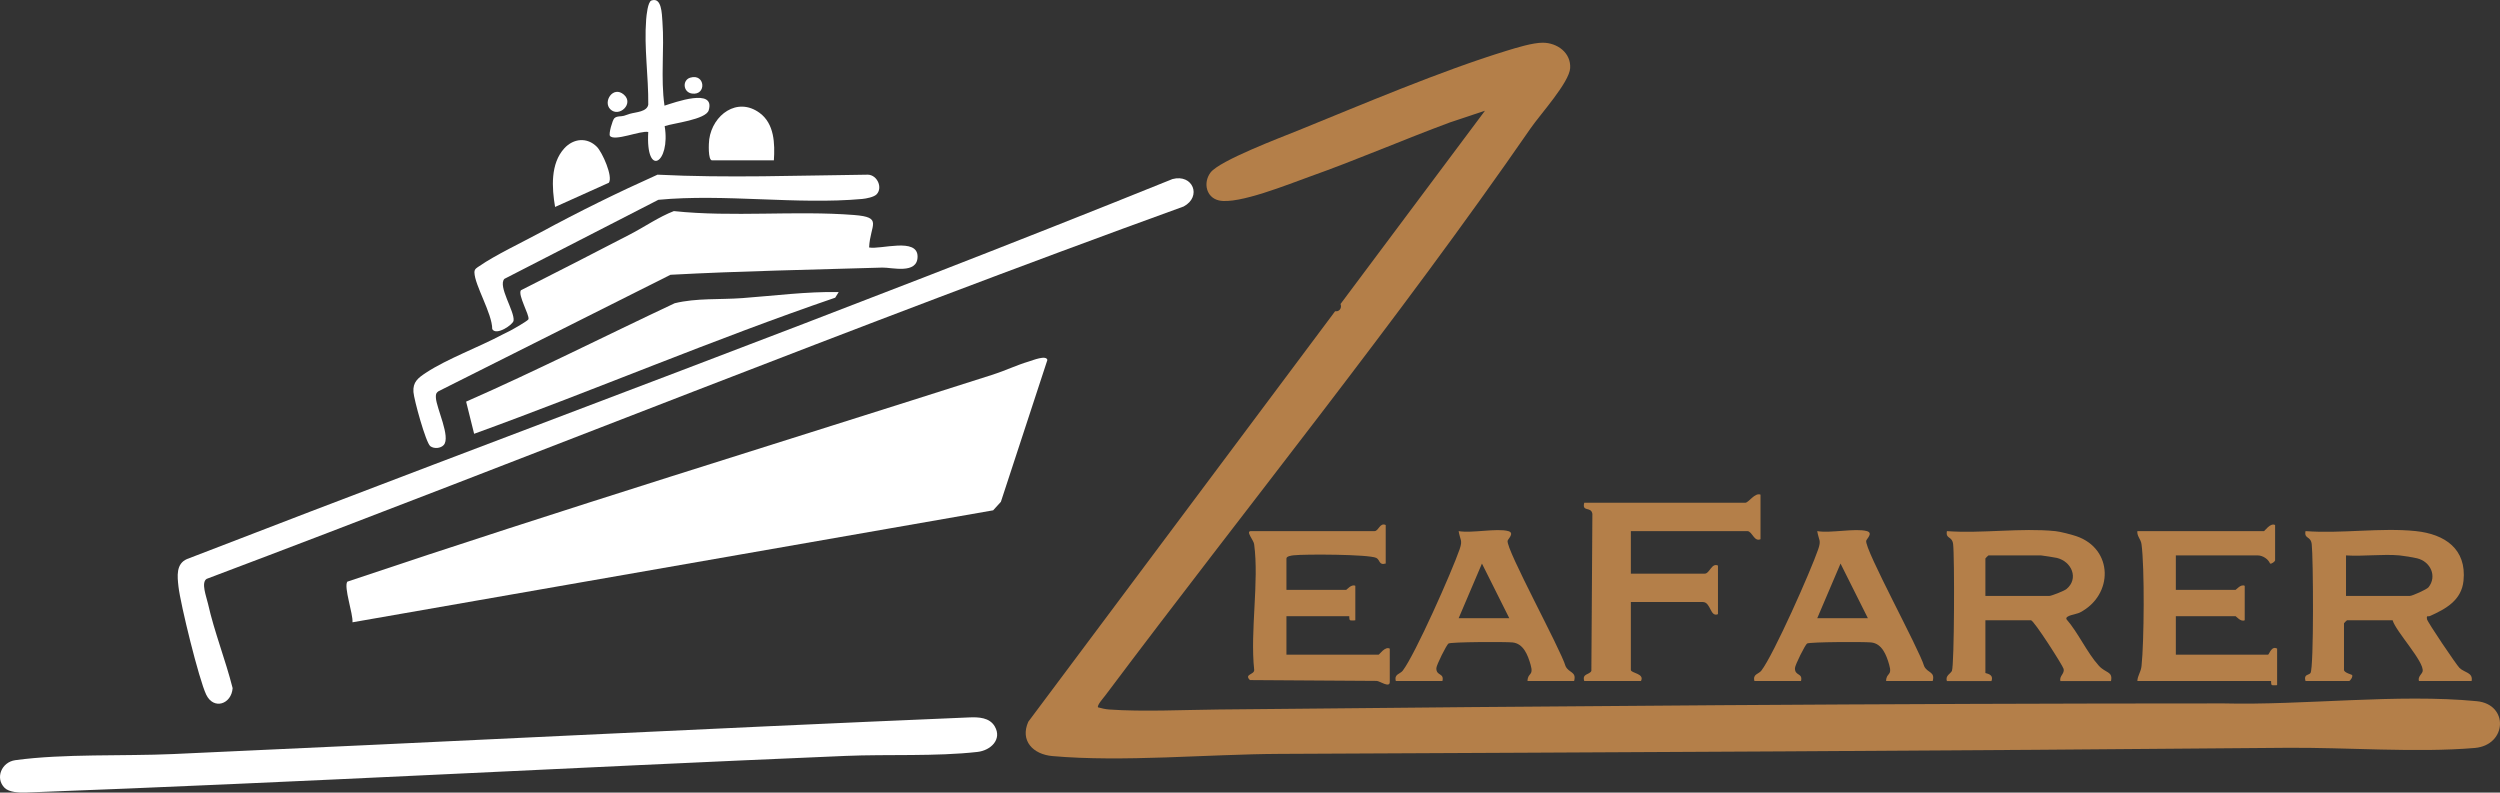 <?xml version="1.0" encoding="UTF-8"?>
<svg id="Layer_1" xmlns="http://www.w3.org/2000/svg" version="1.1" viewBox="0 0 2467.99 782.44">
  <rect x="0" y="0" width="2467.99" height="782.44" fill="#333333" stroke="none"/>
  <!-- Generator: Adobe Illustrator 29.4.0, SVG Export Plug-In . SVG Version: 2.1.0 Build 152)  -->
  <defs>
    <style>
      .st0 {
        fill: #fff;
      }

      .st1 {
        fill-rule: evenodd;
      }

      .st1, .st2 {
        fill: #b47f49;
      }
    </style>
  </defs>
  <path class="st2" d="M1737.97,488.31v44c-6.32,2.93-8.27-8-13-8h-115v42h73c4.73,0,6.68-10.93,13-8v48c-7.78,3.39-6.95-12-15-12h-71v67c0,3.33,13.88,3.49,10,11h-56c-2.35-7.49,5.06-5.99,7.03-9.95l1-155.07c-1.23-7.69-10.5-1.4-8.03-10.98h159c3.21,0,9.51-10.33,15-8h0Z"/>
  <path class="st2" d="M2245.97,518.31v35c0,.66-3.39,3.78-4.99,3-1.74-4.43-7.39-8-12.01-8h-81v34h59c.51,0,5.13-6,9-4v34c-3.87,2-8.49-4-9-4h-59v38h91c1.2,0,3.26-9.18,9-6v36c0,.25-4.23.31-5.02.05-1.29-.43-.77-4.05-.98-4.05h-132c.36-5.86,3.44-8.44,4.14-14.86,2.55-23.23,3.11-97.89-.03-120.25-.73-5.18-4.57-7.73-4.11-12.89h125c.74,0,6.31-8.54,11-6h0Z"/>
  <path class="st2" d="M1367.97,518.31v38c-6.9,1.99-5.45-3.65-9.36-5.56-7.31-3.56-70.65-3.84-81.74-2.54-2.02.24-6.9.91-6.9,3.1v31h59c.51,0,5.13-6,9-4v34c0,.25-4.23.31-5.02.05-1.29-.43-.77-4.05-.98-4.05h-62v38h91c.74,0,6.31-8.54,11-6v33c0,6.2-10.2-1.16-12.88-1.12l-125.18-.82c-5.97-5.92,4.43-5.25,4.23-10-4.14-38.55,4.95-86.84-.06-124.17-.56-4.15-8.74-12.9-3.1-12.9h122c3.99,0,5.23-8.76,11-6h-.01Z"/>
  <path class="st1" d="M2384.97,524.31c28.57,3.02,50.19,17.58,47,49.01-1.97,19.34-17.46,27.77-33.14,34.82-1.82.82-3.6-1.24-2.89,3.17.46,2.85,29.05,45.1,32.02,48.01,4.91,4.82,13.6,4.46,12.02,12.98h-52c-1.38-4.21,3.05-6.89,3.62-9.53,2.03-9.29-26.54-39.42-29.62-50.47h-45c-.21,0-3,2.79-3,3v46c0,2.79,7.73,4.64,7.99,5.04,1.09,1.64-1.89,5.96-2.99,5.96h-43c-2.07-7.04,3.49-5.63,4.95-7.95,3.4-5.38,2.71-114.79,1.19-127.18-1.04-8.43-7.59-4.71-6.14-12.87,34.79,2.69,74.85-3.61,109,0h-.01ZM2368.97,548.31c3.79.33,13.35,1.93,17.15,2.84,13.4,3.21,19.93,17.84,11.28,28.61-1.71,2.13-16.01,8.54-18.43,8.54h-63v-40c17.18,1.1,36.03-1.49,53,0h0Z"/>
  <path class="st1" d="M1842.97,524.31c6.51,1.82-.22,7.67-.66,9.51-1.91,8.14,52.32,106.91,57.24,123.89,3.37,6.91,10.94,5.12,8.41,14.6h-46c.14-8.63,6.32-4.61,3.05-16.06-2.79-9.76-7.1-20.99-17.93-22.05-7.05-.69-60.44-.55-63.14,1.09-1.84,1.12-11.87,21.12-11.97,24.26-.25,8.04,7.96,4.52,5.99,12.76h-46c-1.83-6.98,4.19-6.79,6.8-10.2,12.24-15.91,48.72-98.2,56.18-119.88,3.16-9.18.56-8.7-.98-17.92,12.86,2.31,37.83-3.12,49,0h0ZM1843.97,610.31h-50l23-53.96,27,53.96Z"/>
  <path class="st1" d="M2028.97,524.31c4.76.48,16.09,3.39,20.94,5.06,36.44,12.53,36.69,57.95,3.41,75.29-3.57,1.86-14.83,2.82-13.33,6.62,11.73,13.45,20.25,32.99,32.03,45.98,6.63,7.31,13.99,5.4,11.95,15.06h-50c-1.18-5,4.35-7.26,3.23-11.99-.76-3.2-29.34-48.01-32.23-48.01h-45v52c0,.59,8.72.72,6,8h-44c-1.83-5.42,3.81-7.32,4.95-10.05,2.42-5.77,2.66-113.1,1.19-125.08-1.04-8.43-7.59-4.71-6.14-12.87,34.28,2.53,73.3-3.41,107,0h0ZM1959.97,588.31v-37c0-.21,2.79-3,3-3h52c.92,0,13.9,2.05,15.55,2.45,14.68,3.53,21.87,20.38,9.57,30.68-2.33,1.95-14.97,6.88-17.12,6.88h-63Z"/>
  <g>
    <path class="st0" d="M1157.45,176.77c20.09-5.33,29.35,17.24,11.06,27.07-323.51,117.23-642.52,246.21-964.45,367.6-5.85,3.5-.29,17.62,1.26,24.51,6.35,28.23,17.26,55.35,24.33,83.38-1.15,15.88-18.71,21.8-26.1,6.4-7.11-14.81-25.4-89.16-27.36-106.64-1.15-10.25-2.56-22.49,8.38-27.19,324.12-125.47,650.65-244.94,972.88-375.13Z"/>
    <g>
      <path class="st0" d="M503.97,326.31c2.89-1.54,17.4-9.72,17.75-11.2,1.02-4.33-10.62-23.72-7.51-28.55,36.04-18.13,71.95-36.65,107.8-55.2,14.36-7.43,28.28-17.2,43.21-22.97,57.75,6.16,120.32-.68,177.83,3.85,29.18,2.3,15.97,9.39,14.92,32.06,11.19,2.28,47.91-10.21,47.85,9.02-.06,17.82-25.63,10.56-34.82,10.84-69.67,2.12-139.43,3.36-209.09,7.1l-229.04,114.98c-2.67,1.86-2.71,3.55-2.55,6.52.54,10.24,14.84,38.8,7.69,46.6-3,3.28-9.42,3.91-13.19,1.12-4.44-3.3-16.16-46.09-16.68-53.47-.7-9.93,4.61-13.93,12.44-19.09,20.66-13.62,52.54-25.4,75.39-37.61l8-4h0Z"/>
      <path class="st0" d="M827.96,288.32l-3.43,5.55c-120.2,41.16-237.1,91.08-356.47,134.37l-7.91-31.75c69.34-30.48,137.24-64.87,205.88-97.13,21.59-5.28,44.76-3.43,66.92-5.08,31.61-2.35,63.28-6.53,95.01-5.97h0Z"/>
      <path class="st0" d="M865.43,191.8c-2.64,2.79-10.38,4.26-14.36,4.62-64.14,5.8-136.19-5.33-201.16.83l-151.97,78.04c-6.73,7.24,10.35,32.17,9.06,41.3-.56,3.94-17.24,15.23-21.07,8.26.04-15.25-17.37-43.35-17.58-55.93-.06-3.56,2.55-4.61,4.95-6.29,15.35-10.68,43.05-23.84,60.62-33.36,37.64-20.39,76.1-39.33,115.17-56.83,69.13,3.46,138.43.78,207.75,0,9.2.32,14.76,12.82,8.59,19.36h0Z"/>
      <path class="st0" d="M621.97,112.31c5.82-1.69,16.7-1.85,18-9,.27-27.89-4.25-56.16-2.08-84.07.3-3.81,1.55-17.5,5.26-18.77,10.15-3.47,10.21,13.21,10.79,20.86,2.08,27.34-1.9,55.57,2.04,82.98,9.79-3.08,50.45-17.99,43.65,4.59-2.75,9.14-34.79,12.68-43.47,15.6,6.04,36.65-18.92,51.68-16.2,5.8-7.42-1.69-33.62,9.66-37.83,3.81-1.42-1.97,2.5-15.52,4.3-17.33,2.48-2.49,6.89-1.62,9.53-2.47l6-2h0Z"/>
      <path class="st0" d="M763.97,158.31h-61c-4.17,0-3.33-17.2-2.82-20.83,3.4-24.16,27.66-42.18,49.7-26.06,14.7,10.75,15.18,30.47,14.12,46.88h0Z"/>
      <path class="st0" d="M589.29,144.99c5.19,5.24,16.05,29.22,11.78,35.41l-53.09,23.91c-3.23-18.83-4.71-42.82,9.11-57.88,9.09-9.91,22.56-11.18,32.21-1.44h-.01Z"/>
      <path class="st0" d="M602.46,107.82c-7.48-7.48,2.82-23.58,13.41-14.41,10.36,8.96-4.82,23-13.41,14.41Z"/>
      <path class="st0" d="M681.39,76.67c14.92-4.48,16.33,17.81,1.7,15.68-8.87-1.29-9.66-13.29-1.7-15.68Z"/>
      <path class="st0" d="M621.97,112.31l-6,2c2.03-.66,3.77-1.35,6-2Z"/>
      <path class="st0" d="M503.97,326.31c-2.72,1.44-5.48,2.66-8,4l8-4Z"/>
    </g>
    <path class="st0" d="M347.97,614.32c.71-8.17-8.76-34.76-5.11-40.1,211.31-71.18,424.99-136.52,637.53-204.48,11.54-3.69,23.63-9.44,35.15-12.85,4.01-1.19,17.44-6.75,18.42-1.51l-45.9,140.04-7.63,8.37-632.47,110.54h0Z"/>
  </g>
  <path class="st1" d="M1488.97,524.31c6.51,1.82-.22,7.67-.66,9.51-1.91,8.14,52.32,106.91,57.24,123.89,3.37,6.91,10.94,5.12,8.41,14.6h-46c.14-8.63,6.32-4.61,3.05-16.06-2.79-9.76-7.1-20.99-17.93-22.05-7.05-.69-60.44-.55-63.14,1.09-1.84,1.12-11.87,21.12-11.97,24.26-.25,8.04,7.96,4.52,5.99,12.76h-46c-1.83-6.98,4.19-6.79,6.8-10.2,12.24-15.91,48.72-98.2,56.18-119.88,3.16-9.18.56-8.7-.98-17.92,12.86,2.31,37.83-3.12,49,0h0ZM1489.97,610.31h-50l23-53.96,27,53.96Z"/>
  <g>
    <path class="st2" d="M2445.08,692.21c-77.92-7.54-171,4.17-250.01,2.2-330.8.01-661.48,2.65-992,6-34.17.34-74.73,2.36-108.19,0-3.87-.28-7.23-1.15-10.9-2.12h0c-1.34-1.86,5.58-9.62,7.2-11.78,139.37-185.79,288.15-369.34,419.97-560.03,9.48-13.7,38.08-45.14,38.91-59.24.9-15.2-12.8-25.07-27.09-25.08-9.96,0-26.18,5.04-36.07,8.08-64.57,19.82-141.9,52.78-205.43,78.57-16.9,6.86-77.56,29.69-86.45,41.54-7.49,9.99-4.35,24.65,8.37,27.53,18.93,4.29,69.38-16.34,89.62-23.54,46.56-16.55,92.13-36.36,138.47-53.53l34.49-11.51-142.61,190.81c1.27,2.96-.19,7.2-4.39,7.2-.33,0-.64-.03-.93-.08l-302.89,405.24c-8.38,18.77,4.66,32.23,23.75,33.92,69.37,6.13,153.52-1.82,224-2.16,331.49-1.58,662.77-2.99,994-6,59.07-.54,128.71,5.05,186.16.16,31.85-2.71,33.89-43.09,2.02-46.18Z"/>
    <path class="st0" d="M4.53,777.75c-9.56-9.59-3.01-25.45,10.57-27.31,47.73-6.54,106.79-3.84,155.95-6.05,261.45-11.71,523.9-25.17,785.83-36.16,9.17-.38,20.02,0,25.18,8.96,7.38,12.82-4.12,23.65-17.1,25.11-41.19,4.63-88.26,2.17-130.08,3.92-270.03,11.31-539.86,26.17-809.85,36.18-5.99.22-16.12-.25-20.51-4.66h0Z"/>
  </g>
</svg>